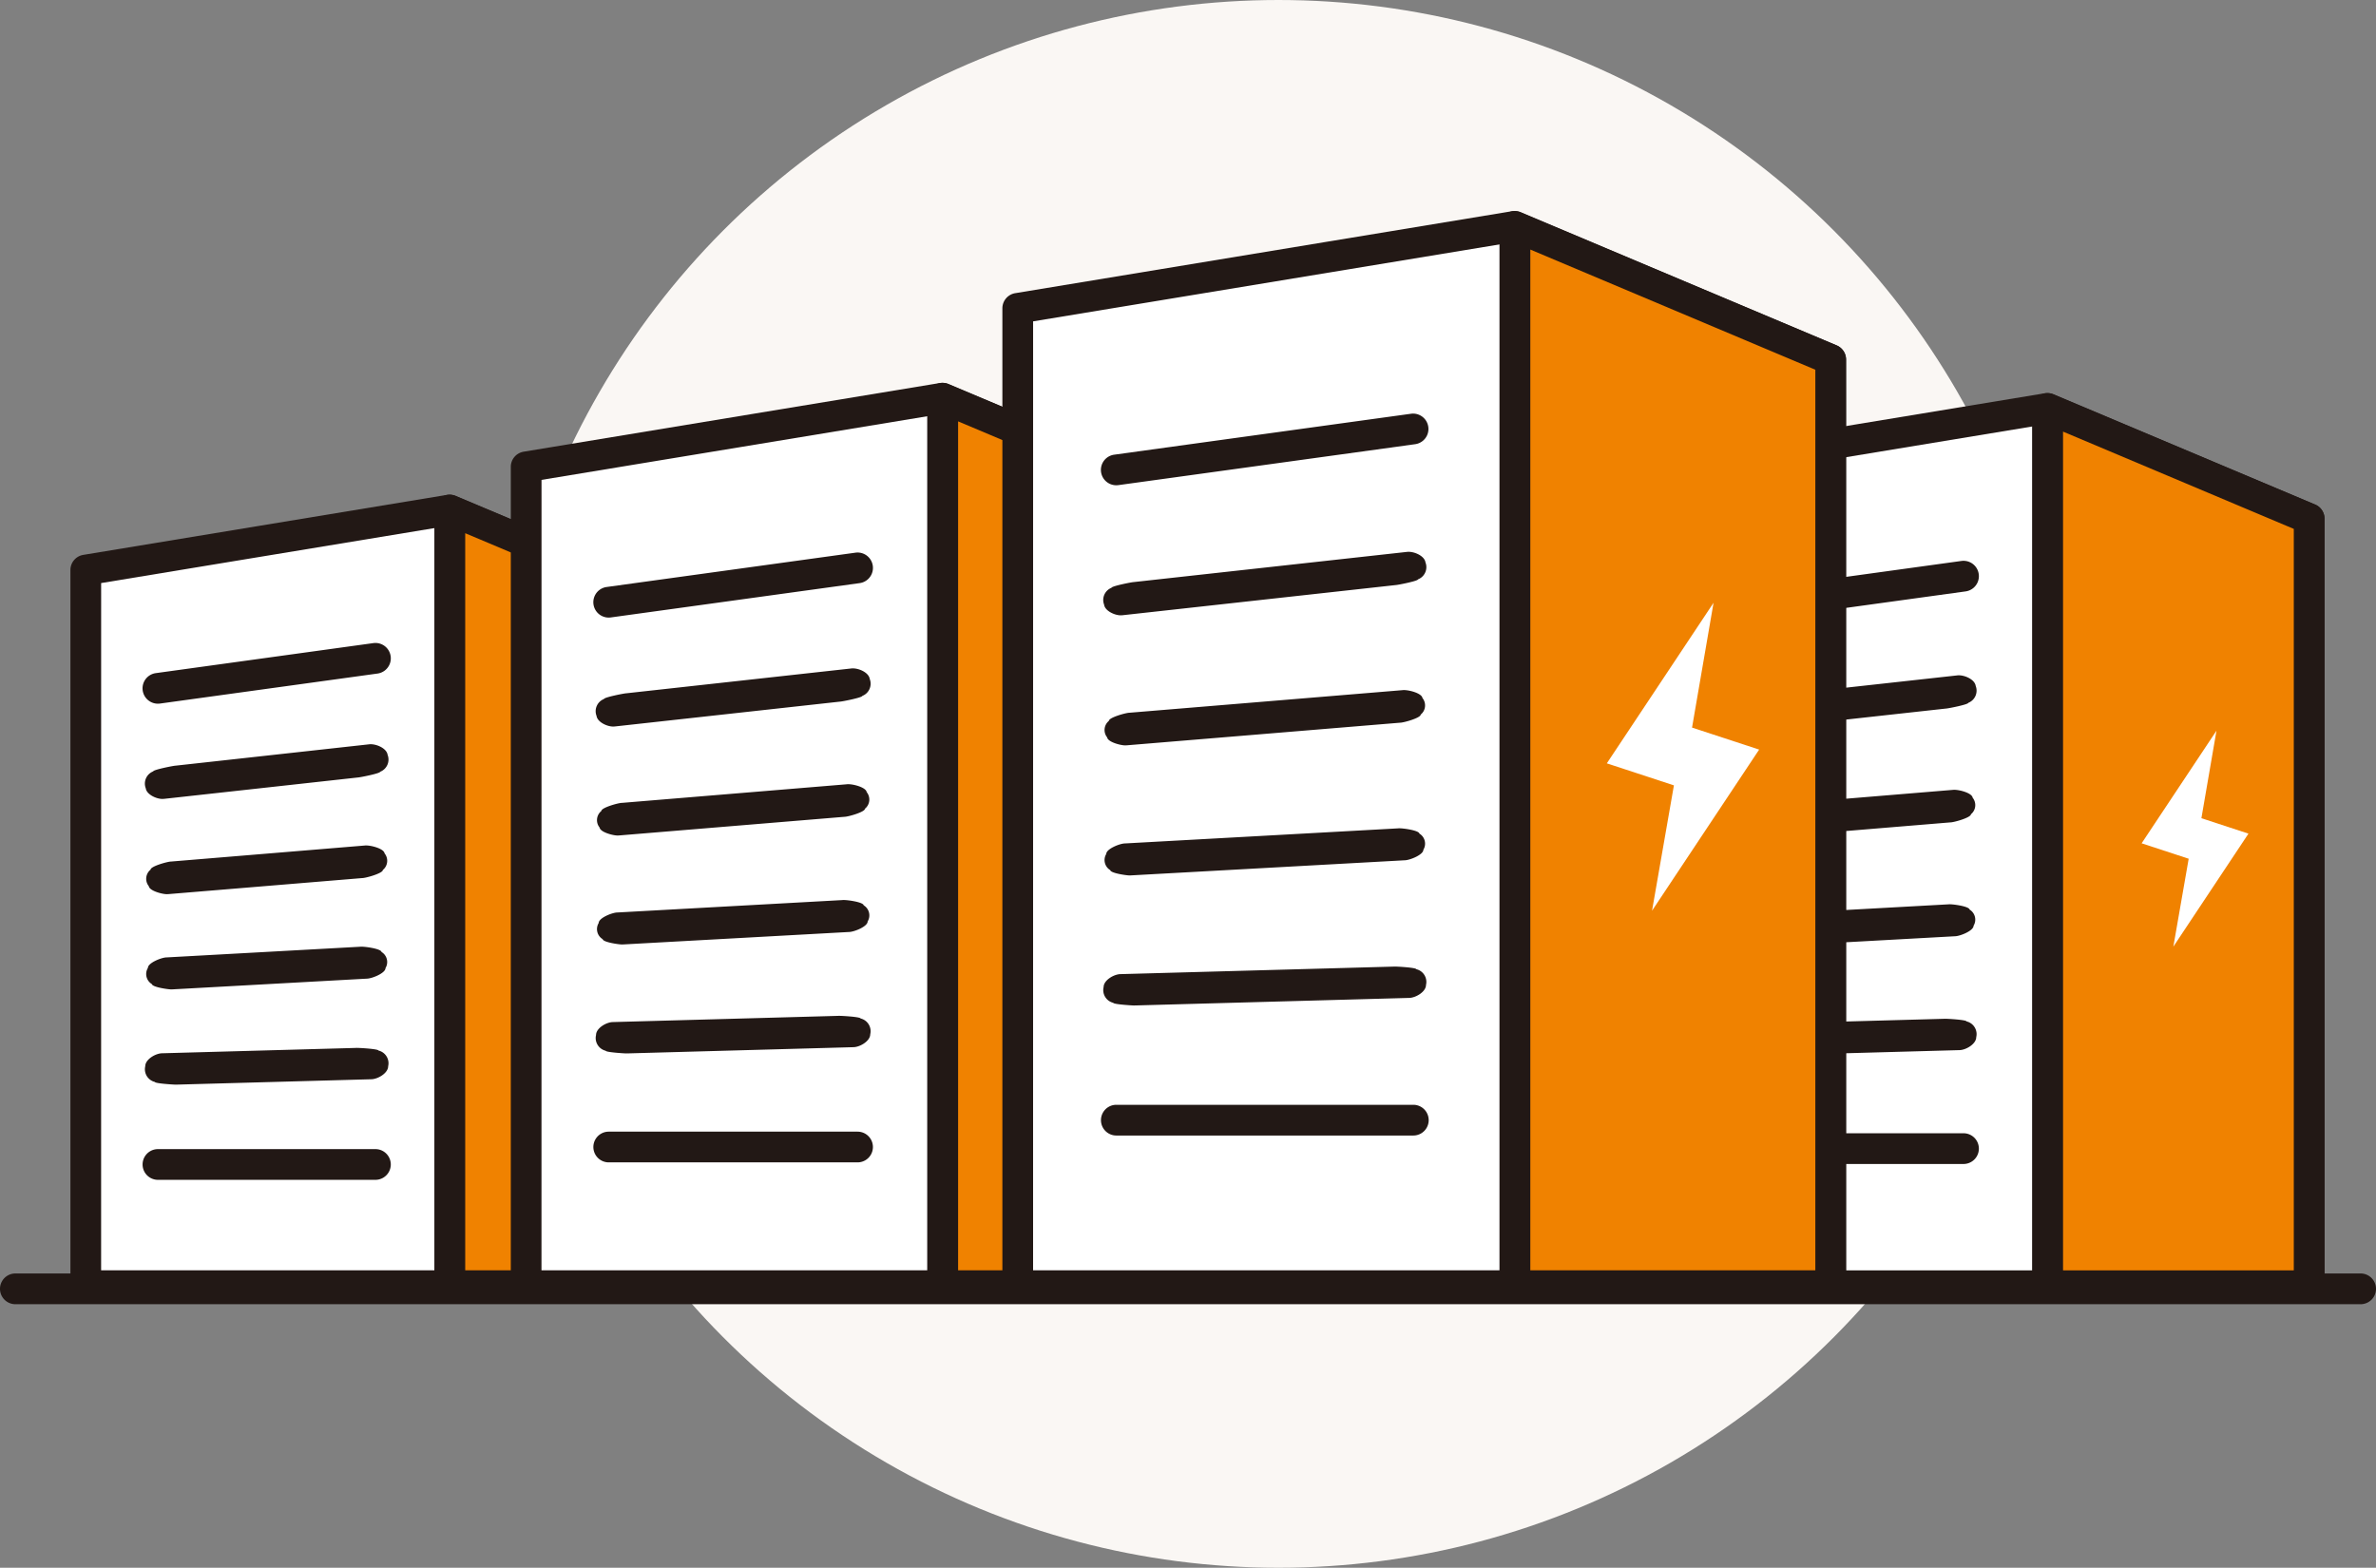 <svg xmlns="http://www.w3.org/2000/svg" xmlns:xlink="http://www.w3.org/1999/xlink" width="394" height="260" viewBox="0 0 394 260">
  <rect x="0" y="0" width="394" height="260" fill="#808080" stroke="none"/>
  <defs>
    <clipPath id="clip-path">
      <rect id="長方形_23788" data-name="長方形 23788" width="394" height="181.291" fill="none"/>
    </clipPath>
  </defs>
  <g id="グループ_8229" data-name="グループ 8229" transform="translate(-679 -2513)">
    <circle id="楕円形_25" data-name="楕円形 25" cx="130" cy="130" r="130" transform="translate(761 2513)" fill="#faf7f4"/>
    <g id="グループ_8136" data-name="グループ 8136" transform="translate(679 2548)">
      <path id="パス_2073" data-name="パス 2073" d="M84.376,50.455v98.288h81.746V55.6L134.307,42.216Z" transform="translate(58.918 29.479)" fill="#fff"/>
      <g id="グループ_8135" data-name="グループ 8135">
        <g id="グループ_8134" data-name="グループ 8134" clip-path="url(#clip-path)">
          <path id="パス_2074" data-name="パス 2074" d="M167.17,152.336H85.423a2.548,2.548,0,0,1-2.547-2.547V51.5a2.548,2.548,0,0,1,2.133-2.513l49.929-8.24a2.6,2.6,0,0,1,1.4.166L168.158,54.3a2.554,2.554,0,0,1,1.559,2.349v93.139a2.548,2.548,0,0,1-2.547,2.547m-79.2-5.095h76.652v-88.9L135.044,45.9,87.971,53.662Z" transform="translate(57.87 28.431)" fill="#221815"/>
          <path id="パス_2075" data-name="パス 2075" d="M114.862,151.872a2.548,2.548,0,0,1-2.547-2.547V43.593a2.547,2.547,0,1,1,5.095,0V149.325a2.548,2.548,0,0,1-2.547,2.547" transform="translate(78.427 28.661)" fill="#221815"/>
          <path id="パス_2076" data-name="パス 2076" d="M91.256,61.923a2.547,2.547,0,0,1-.345-5.071l29.866-4.12a2.548,2.548,0,0,1,.7,5.049L91.608,61.9a2.736,2.736,0,0,1-.352.024" transform="translate(61.945 36.806)" fill="#221815"/>
          <path id="パス_2077" data-name="パス 2077" d="M89.084,67.526a2.169,2.169,0,0,1,1.231-2.807c0-.282,3.388-.946,3.668-.946l25.926-2.86c1.107-.144,2.924.627,3.079,1.741a2.169,2.169,0,0,1-1.231,2.807c0,.282-3.388.946-3.67.946l-25.922,2.86a3.374,3.374,0,0,1-.345.019c-1,0-2.593-.739-2.736-1.759" transform="translate(62.102 42.522)" fill="#221815"/>
          <path id="パス_2078" data-name="パス 2078" d="M89.5,75.328a1.951,1.951,0,0,1,.287-2.743c0-.562,2.826-1.345,3.388-1.345L119.106,69.1c.832-.109,3.171.469,3.288,1.3a1.951,1.951,0,0,1-.287,2.743c0,.564-2.828,1.347-3.39,1.347L92.787,76.634c-.07.008-.267.014-.336.014-.752,0-2.845-.554-2.952-1.32" transform="translate(62.191 48.238)" fill="#221815"/>
          <path id="パス_2079" data-name="パス 2079" d="M90,83.13a1.949,1.949,0,0,1-.657-2.678c0-.842,2.264-1.746,3.108-1.746l25.941-1.43c.554-.071,3.415.314,3.493.871a1.95,1.95,0,0,1,.659,2.676c0,.844-2.265,1.748-3.11,1.748L93.5,84c-.048.005-.284.008-.331.008-.5,0-3.094-.37-3.166-.88" transform="translate(62.191 53.954)" fill="#221815"/>
          <path id="パス_2080" data-name="パス 2080" d="M90.6,90.933A2.168,2.168,0,0,1,89,88.321c0-1.126,1.7-2.148,2.828-2.148l25.95-.713c.277-.037,3.663.156,3.7.435a2.167,2.167,0,0,1,1.6,2.612c0,1.126-1.7,2.147-2.828,2.147L94.3,91.368c-.022,0-.3.005-.323.005-.251,0-3.346-.185-3.381-.44" transform="translate(62.102 59.671)" fill="#221815"/>
          <path id="パス_2081" data-name="パス 2081" d="M121.125,98.736H91.259a2.547,2.547,0,0,1,0-5.095h29.866a2.547,2.547,0,0,1,0,5.095" transform="translate(61.945 65.387)" fill="#221815"/>
          <path id="パス_2082" data-name="パス 2082" d="M113.816,42.216V148.742h31.749V55.6Z" transform="translate(79.475 29.479)" fill="#f08200"/>
          <path id="パス_2083" data-name="パス 2083" d="M146.612,152.338H114.862a2.548,2.548,0,0,1-2.547-2.547V43.263a2.546,2.546,0,0,1,3.538-2.345L147.6,54.3a2.548,2.548,0,0,1,1.557,2.347V149.79a2.548,2.548,0,0,1-2.547,2.547m-29.2-5.095h26.654v-88.9L117.41,47.1Z" transform="translate(78.427 28.43)" fill="#221815"/>
          <path id="パス_2084" data-name="パス 2084" d="M119.986,42.6v112.46h93.533V48.49l-36.4-15.318Z" transform="translate(83.783 23.163)" fill="#fff"/>
          <path id="パス_2085" data-name="パス 2085" d="M214.566,158.652H121.033a2.548,2.548,0,0,1-2.547-2.547V43.644a2.548,2.548,0,0,1,2.133-2.513l57.13-9.427a2.618,2.618,0,0,1,1.4.166l36.4,15.318a2.55,2.55,0,0,1,1.559,2.349V156.1a2.548,2.548,0,0,1-2.547,2.547m-90.985-5.095h88.438V51.229L177.853,36.851l-54.272,8.955Z" transform="translate(82.736 22.116)" fill="#221815"/>
          <path id="パス_2086" data-name="パス 2086" d="M154.718,158.12a2.548,2.548,0,0,1-2.547-2.547V34.6a2.547,2.547,0,1,1,5.095,0V155.573a2.548,2.548,0,0,1-2.547,2.547" transform="translate(106.257 22.379)" fill="#221815"/>
          <path id="パス_2087" data-name="パス 2087" d="M127.707,55.2a2.547,2.547,0,0,1-.345-5.071l34.171-4.714a2.548,2.548,0,0,1,.7,5.049l-34.171,4.713a2.736,2.736,0,0,1-.352.024" transform="translate(87.398 31.698)" fill="#221815"/>
          <path id="パス_2088" data-name="パス 2088" d="M125.535,61.866a2.169,2.169,0,0,1,1.231-2.807c0-.282,3.417-.949,3.7-.949l30.194-3.33c1.111-.144,2.933.625,3.087,1.741a2.17,2.17,0,0,1-1.231,2.807c0,.28-3.417.949-3.7.949l-30.192,3.33a3.4,3.4,0,0,1-.345.019c-1,0-2.6-.739-2.744-1.759" transform="translate(87.554 38.239)" fill="#221815"/>
          <path id="パス_2089" data-name="パス 2089" d="M125.95,70.73a1.951,1.951,0,0,1,.287-2.743c0-.562,2.848-1.348,3.41-1.348l30.2-2.5c.834-.107,3.188.469,3.3,1.306a1.952,1.952,0,0,1-.287,2.743c0,.562-2.848,1.348-3.41,1.348l-30.2,2.5c-.07.008-.268.014-.338.014-.752,0-2.86-.554-2.967-1.32" transform="translate(87.644 44.779)" fill="#221815"/>
          <path id="パス_2090" data-name="パス 2090" d="M126.455,79.594a1.949,1.949,0,0,1-.657-2.678c0-.842,2.277-1.748,3.121-1.748L159.127,73.5c.555-.071,3.441.312,3.519.871a1.95,1.95,0,0,1,.659,2.676c0,.844-2.279,1.749-3.123,1.749l-30.2,1.664c-.048.007-.287.01-.333.01-.5,0-3.118-.37-3.189-.88" transform="translate(87.644 51.319)" fill="#221815"/>
          <path id="パス_2091" data-name="パス 2091" d="M127.05,88.458a2.168,2.168,0,0,1-1.6-2.612c0-1.126,1.71-2.148,2.836-2.148l30.212-.832c.279-.036,3.7.156,3.736.435a2.167,2.167,0,0,1,1.6,2.612c0,1.126-1.71,2.148-2.834,2.148l-30.211.832c-.024,0-.3.005-.326.005-.25,0-3.376-.185-3.412-.44" transform="translate(87.555 57.86)" fill="#221815"/>
          <path id="パス_2092" data-name="パス 2092" d="M161.881,97.322H127.71a2.547,2.547,0,1,1,0-5.095h34.171a2.547,2.547,0,0,1,0,5.095" transform="translate(87.398 64.4)" fill="#221815"/>
          <path id="パス_2093" data-name="パス 2093" d="M153.671,33.172V155.059H190V48.491Z" transform="translate(107.305 23.163)" fill="#f08200"/>
          <path id="パス_2094" data-name="パス 2094" d="M191.046,158.653H154.718a2.548,2.548,0,0,1-2.547-2.547V34.218a2.546,2.546,0,0,1,3.537-2.345l36.328,15.318a2.549,2.549,0,0,1,1.557,2.347V156.105a2.548,2.548,0,0,1-2.547,2.547m-33.78-5.095H188.5V51.228l-31.233-13.17Z" transform="translate(106.257 22.115)" fill="#221815"/>
          <path id="パス_2095" data-name="パス 2095" d="M159.737,30.53V164.76h111.64V37.562l-43.45-18.284Z" transform="translate(111.541 13.462)" fill="#fff"/>
          <path id="パス_2096" data-name="パス 2096" d="M272.424,168.353H160.784a2.548,2.548,0,0,1-2.547-2.547V31.576a2.551,2.551,0,0,1,2.133-2.515L228.557,17.81a2.618,2.618,0,0,1,1.4.166L273.412,36.26a2.548,2.548,0,0,1,1.559,2.349v127.2a2.548,2.548,0,0,1-2.547,2.547m-109.092-5.095H269.877V40.3L228.663,22.959,163.332,33.736Z" transform="translate(110.493 12.414)" fill="#221815"/>
          <path id="パス_2097" data-name="パス 2097" d="M200.989,167.72a2.548,2.548,0,0,1-2.547-2.547V20.775a2.547,2.547,0,0,1,5.095,0v144.4a2.548,2.548,0,0,1-2.547,2.547" transform="translate(138.567 12.728)" fill="#221815"/>
          <path id="パス_2098" data-name="パス 2098" d="M168.751,44.876a2.547,2.547,0,0,1-.345-5.071l40.786-5.626a2.548,2.548,0,1,1,.7,5.049L169.1,44.853a2.738,2.738,0,0,1-.352.024" transform="translate(116.058 23.851)" fill="#221815"/>
          <path id="パス_2099" data-name="パス 2099" d="M166.579,53.171a2.17,2.17,0,0,1,1.231-2.807c0-.282,3.395-.946,3.675-.946l36.837-4.064c1.109-.144,2.926.627,3.082,1.741a2.171,2.171,0,0,1-1.231,2.807c0,.282-3.395.946-3.677.946l-36.836,4.064a3.35,3.35,0,0,1-.345.019c-1,0-2.6-.739-2.738-1.759" transform="translate(116.215 31.658)" fill="#221815"/>
          <path id="パス_2100" data-name="パス 2100" d="M166.994,63.667a1.951,1.951,0,0,1,.287-2.743c0-.562,2.831-1.347,3.393-1.347L207.52,56.53c.83-.109,3.174.469,3.29,1.3a1.95,1.95,0,0,1-.287,2.743c0,.564-2.831,1.347-3.393,1.347l-36.842,3.048c-.071.008-.268.014-.338.014-.752,0-2.85-.554-2.955-1.32" transform="translate(116.304 39.465)" fill="#221815"/>
          <path id="パス_2101" data-name="パス 2101" d="M167.5,74.162a1.948,1.948,0,0,1-.659-2.678c0-.842,2.269-1.746,3.111-1.746l36.853-2.033c.557-.071,3.422.314,3.5.871a1.952,1.952,0,0,1,.657,2.678c0,.842-2.267,1.746-3.111,1.746L171,75.032c-.046.007-.284.01-.329.01-.5,0-3.1-.37-3.171-.88" transform="translate(116.304 47.271)" fill="#221815"/>
          <path id="パス_2102" data-name="パス 2102" d="M168.094,84.657a2.168,2.168,0,0,1-1.6-2.612c0-1.126,1.705-2.148,2.829-2.148l36.861-1.016c.279-.036,3.67.156,3.709.435a2.17,2.17,0,0,1,1.6,2.614c0,1.124-1.705,2.147-2.829,2.147l-36.858,1.016c-.024,0-.3.005-.324.005-.25,0-3.352-.185-3.388-.44" transform="translate(116.215 55.078)" fill="#221815"/>
          <path id="パス_2103" data-name="パス 2103" d="M209.542,95.152H168.754a2.547,2.547,0,0,1,0-5.095h40.787a2.547,2.547,0,0,1,0,5.095" transform="translate(116.058 62.885)" fill="#221815"/>
          <path id="パス_2104" data-name="パス 2104" d="M199.942,19.278V164.759H243.3V37.562Z" transform="translate(139.615 13.462)" fill="#f08200"/>
          <path id="パス_2105" data-name="パス 2105" d="M244.35,168.354h-43.36a2.548,2.548,0,0,1-2.547-2.547V20.325a2.548,2.548,0,0,1,3.538-2.347l43.36,18.284a2.544,2.544,0,0,1,1.557,2.347v127.2a2.548,2.548,0,0,1-2.547,2.547m-40.813-5.095H241.8V40.3L203.537,24.165Z" transform="translate(138.567 12.414)" fill="#221815"/>
          <path id="パス_2106" data-name="パス 2106" d="M8.376,39.148V157.833h98.711V45.365L68.668,29.2Z" transform="translate(5.849 20.389)" fill="#fff"/>
          <path id="パス_2107" data-name="パス 2107" d="M108.134,161.426H9.423a2.548,2.548,0,0,1-2.547-2.547V40.193A2.548,2.548,0,0,1,9.009,37.68L69.3,27.731a2.606,2.606,0,0,1,1.4.166l38.418,16.166a2.548,2.548,0,0,1,1.559,2.347V158.879a2.548,2.548,0,0,1-2.547,2.547m-96.163-5.095h93.616V48.1L69.4,32.88,11.971,42.355Z" transform="translate(4.801 19.342)" fill="#221815"/>
          <path id="パス_2108" data-name="パス 2108" d="M44.972,160.866a2.548,2.548,0,0,1-2.547-2.547V30.643a2.547,2.547,0,1,1,5.095,0V158.318a2.548,2.548,0,0,1-2.547,2.547" transform="translate(29.624 19.619)" fill="#221815"/>
          <path id="パス_2109" data-name="パス 2109" d="M16.467,52.248a2.547,2.547,0,0,1-.345-5.071L52.185,42.2a2.548,2.548,0,1,1,.7,5.049L16.819,52.224a2.737,2.737,0,0,1-.352.024" transform="translate(9.722 29.454)" fill="#221815"/>
          <path id="パス_2110" data-name="パス 2110" d="M14.295,59.38a2.17,2.17,0,0,1,1.231-2.807c0-.282,3.412-.949,3.692-.949L51.31,52.084c1.107-.141,2.933.625,3.086,1.741a2.167,2.167,0,0,1-1.231,2.807c0,.282-3.412.949-3.692.949L17.382,61.12a3.375,3.375,0,0,1-.345.019c-1,0-2.6-.739-2.743-1.759" transform="translate(9.878 36.357)" fill="#221815"/>
          <path id="パス_2111" data-name="パス 2111" d="M14.71,68.71A1.951,1.951,0,0,1,15,65.967c0-.562,2.843-1.348,3.407-1.348l32.1-2.654c.829-.105,3.184.469,3.3,1.306a1.952,1.952,0,0,1-.287,2.743c0,.562-2.845,1.347-3.407,1.347l-32.1,2.656c-.071.008-.27.014-.34.014-.751,0-2.858-.554-2.963-1.32" transform="translate(9.968 43.259)" fill="#221815"/>
          <path id="パス_2112" data-name="パス 2112" d="M15.214,78.041a1.95,1.95,0,0,1-.657-2.678c0-.842,2.276-1.748,3.12-1.748l32.106-1.77c.554-.07,3.437.312,3.514.87a1.952,1.952,0,0,1,.659,2.678c0,.844-2.277,1.748-3.12,1.748l-32.1,1.77c-.046.007-.285.01-.331.01-.5,0-3.116-.37-3.186-.88" transform="translate(9.968 50.162)" fill="#221815"/>
          <path id="パス_2113" data-name="パス 2113" d="M15.81,87.371a2.168,2.168,0,0,1-1.6-2.612c0-1.126,1.708-2.148,2.834-2.148l32.114-.885c.277-.036,3.689.156,3.728.435a2.169,2.169,0,0,1,1.6,2.614c0,1.124-1.71,2.147-2.834,2.147l-32.109.885c-.024,0-.3.005-.326.005-.25,0-3.371-.185-3.407-.44" transform="translate(9.878 57.064)" fill="#221815"/>
          <path id="パス_2114" data-name="パス 2114" d="M52.533,96.7H16.47a2.547,2.547,0,0,1,0-5.095H52.533a2.547,2.547,0,0,1,0,5.095" transform="translate(9.722 63.966)" fill="#221815"/>
          <path id="パス_2115" data-name="パス 2115" d="M43.925,29.2V157.832H82.264V45.365Z" transform="translate(30.672 20.389)" fill="#f08200"/>
          <path id="パス_2116" data-name="パス 2116" d="M83.311,161.427H44.972a2.548,2.548,0,0,1-2.547-2.547V30.247A2.547,2.547,0,0,1,45.963,27.9L84.3,44.065a2.544,2.544,0,0,1,1.557,2.345V158.879a2.548,2.548,0,0,1-2.547,2.547M47.52,156.332H80.764V48.1L47.52,34.086Z" transform="translate(29.624 19.341)" fill="#221815"/>
          <path id="パス_2117" data-name="パス 2117" d="M51.376,29.661v135.8H164.32V36.775l-43.958-18.5Z" transform="translate(35.875 12.764)" fill="#fff"/>
          <path id="パス_2118" data-name="パス 2118" d="M165.367,169.052H52.423a2.548,2.548,0,0,1-2.547-2.547V30.707a2.548,2.548,0,0,1,2.133-2.513L120.995,16.81a2.622,2.622,0,0,1,1.4.166l43.958,18.5a2.548,2.548,0,0,1,1.559,2.349V166.5a2.548,2.548,0,0,1-2.547,2.547m-110.4-5.095H162.82V39.514L121.1,21.959,54.971,32.869Z" transform="translate(34.827 11.716)" fill="#221815"/>
          <path id="パス_2119" data-name="パス 2119" d="M93.1,168.41a2.548,2.548,0,0,1-2.547-2.547V19.78a2.547,2.547,0,0,1,5.095,0V165.863A2.548,2.548,0,0,1,93.1,168.41" transform="translate(63.23 12.033)" fill="#221815"/>
          <path id="パス_2120" data-name="パス 2120" d="M60.485,44.133a2.547,2.547,0,0,1-.346-5.071L101.4,33.369a2.548,2.548,0,0,1,.7,5.049L60.835,44.109a2.732,2.732,0,0,1-.35.024" transform="translate(40.457 23.287)" fill="#221815"/>
          <path id="パス_2121" data-name="パス 2121" d="M58.311,52.547a2.169,2.169,0,0,1,1.231-2.807c0-.282,3.391-.946,3.673-.946l37.315-4.117c1.111-.141,2.926.625,3.081,1.741a2.169,2.169,0,0,1-1.231,2.807c0,.28-3.393.946-3.673.946L61.393,54.287a3.4,3.4,0,0,1-.345.019c-1,0-2.595-.739-2.738-1.759" transform="translate(40.613 31.185)" fill="#221815"/>
          <path id="パス_2122" data-name="パス 2122" d="M58.727,63.159a1.951,1.951,0,0,1,.287-2.743c0-.562,2.829-1.347,3.391-1.347l37.323-3.087c.832-.105,3.172.469,3.288,1.306a1.95,1.95,0,0,1-.285,2.743c0,.562-2.831,1.347-3.393,1.347l-37.32,3.087c-.071.008-.268.014-.338.014-.751,0-2.846-.554-2.953-1.32" transform="translate(40.704 39.082)" fill="#221815"/>
          <path id="パス_2123" data-name="パス 2123" d="M59.231,73.771a1.949,1.949,0,0,1-.657-2.678c0-.842,2.265-1.746,3.11-1.746l37.332-2.058c.555-.071,3.419.312,3.5.87a1.95,1.95,0,0,1,.657,2.678c0,.844-2.265,1.746-3.11,1.746l-37.328,2.06c-.046.005-.284.008-.331.008-.5,0-3.1-.37-3.169-.88" transform="translate(40.704 46.98)" fill="#221815"/>
          <path id="パス_2124" data-name="パス 2124" d="M59.826,84.383a2.168,2.168,0,0,1-1.6-2.612c0-1.126,1.705-2.148,2.829-2.148l37.34-1.029c.277-.034,3.667.156,3.7.436a2.167,2.167,0,0,1,1.6,2.612c0,1.124-1.7,2.147-2.829,2.147L63.537,84.818c-.024,0-.3.005-.324.005-.251,0-3.351-.185-3.386-.44" transform="translate(40.614 54.877)" fill="#221815"/>
          <path id="パス_2125" data-name="パス 2125" d="M101.748,94.995H60.486a2.547,2.547,0,1,1,0-5.095h41.261a2.547,2.547,0,0,1,0,5.095" transform="translate(40.457 62.775)" fill="#221815"/>
          <path id="パス_2126" data-name="パス 2126" d="M92.051,18.278V165.458h43.866V36.776Z" transform="translate(64.277 12.763)" fill="#f08200"/>
          <path id="パス_2127" data-name="パス 2127" d="M136.965,169.052H93.1a2.548,2.548,0,0,1-2.547-2.547V19.326a2.547,2.547,0,0,1,3.538-2.347l43.866,18.5a2.544,2.544,0,0,1,1.557,2.347V166.5a2.548,2.548,0,0,1-2.547,2.547m-41.319-5.095h38.772V39.513L95.646,23.165Z" transform="translate(63.23 11.715)" fill="#221815"/>
          <path id="パス_2128" data-name="パス 2128" d="M391.453,108.845H2.547a2.547,2.547,0,0,1,0-5.095H391.453a2.547,2.547,0,1,1,0,5.095" transform="translate(0 72.446)" fill="#221815"/>
          <path id="パス_2129" data-name="パス 2129" d="M99.376,15.088V177.173H234.183V23.579L181.715,1.5Z" transform="translate(69.392 1.048)" fill="#fff"/>
          <path id="パス_2130" data-name="パス 2130" d="M235.231,180.767H100.423a2.548,2.548,0,0,1-2.547-2.547V16.134a2.548,2.548,0,0,1,2.133-2.515L182.348.033a2.618,2.618,0,0,1,1.4.166l52.468,22.078a2.548,2.548,0,0,1,1.559,2.349V178.219a2.548,2.548,0,0,1-2.547,2.547m-132.26-5.095H232.683V26.317L182.454,5.18,102.971,18.294Z" transform="translate(68.344 0.001)" fill="#221815"/>
          <path id="パス_2131" data-name="パス 2131" d="M148.972,180a2.548,2.548,0,0,1-2.547-2.547V3.091a2.547,2.547,0,0,1,5.095,0V177.453A2.548,2.548,0,0,1,148.972,180" transform="translate(102.245 0.38)" fill="#221815"/>
          <path id="パス_2132" data-name="パス 2132" d="M110.044,31.665a2.547,2.547,0,0,1-.345-5.071L158.95,19.8a2.548,2.548,0,0,1,.7,5.047L110.4,31.641a2.737,2.737,0,0,1-.352.024" transform="translate(75.064 13.812)" fill="#221815"/>
          <path id="パス_2133" data-name="パス 2133" d="M107.872,42.047A2.169,2.169,0,0,1,109.1,39.24c0-.282,3.408-.948,3.69-.948l45.281-5c1.106-.143,2.931.625,3.086,1.741a2.169,2.169,0,0,1-1.231,2.807c0,.282-3.41.948-3.69.948l-45.281,5a3.349,3.349,0,0,1-.345.019c-1,0-2.6-.739-2.741-1.759" transform="translate(75.221 23.238)" fill="#221815"/>
          <path id="パス_2134" data-name="パス 2134" d="M108.287,54.629a1.951,1.951,0,0,1,.287-2.743c0-.562,2.841-1.348,3.405-1.348l45.288-3.746c.83-.107,3.184.469,3.3,1.306a1.951,1.951,0,0,1-.287,2.743c0,.562-2.843,1.348-3.405,1.348l-45.286,3.746c-.071.008-.27.014-.34.014-.751,0-2.856-.554-2.962-1.32" transform="translate(75.311 32.664)" fill="#221815"/>
          <path id="パス_2135" data-name="パス 2135" d="M108.793,67.21a1.946,1.946,0,0,1-.657-2.678c0-.842,2.272-1.748,3.116-1.748l45.3-2.5c.552-.07,3.434.312,3.51.871a1.948,1.948,0,0,1,.659,2.676c0,.844-2.274,1.749-3.12,1.749l-45.291,2.5c-.048.007-.289.01-.335.01-.5,0-3.113-.37-3.181-.88" transform="translate(75.31 42.091)" fill="#221815"/>
          <path id="パス_2136" data-name="パス 2136" d="M109.387,79.791a2.168,2.168,0,0,1-1.6-2.612c0-1.126,1.708-2.148,2.834-2.148l45.3-1.248c.275-.036,3.685.156,3.724.435a2.167,2.167,0,0,1,1.6,2.612c0,1.126-1.708,2.148-2.833,2.148l-45.3,1.248c-.024,0-.3.005-.326.005-.25,0-3.368-.185-3.4-.44" transform="translate(75.221 51.518)" fill="#221815"/>
          <path id="パス_2137" data-name="パス 2137" d="M159.3,92.373h-49.25a2.547,2.547,0,0,1,0-5.095H159.3a2.547,2.547,0,1,1,0,5.095" transform="translate(75.065 60.944)" fill="#221815"/>
          <path id="パス_2138" data-name="パス 2138" d="M147.925,1.5V177.173h52.358V23.579Z" transform="translate(103.292 1.048)" fill="#f08200"/>
          <path id="パス_2139" data-name="パス 2139" d="M201.33,180.768H148.972a2.548,2.548,0,0,1-2.547-2.547V2.549A2.547,2.547,0,0,1,149.962.2L202.32,22.28a2.544,2.544,0,0,1,1.557,2.347V178.221a2.548,2.548,0,0,1-2.547,2.547m-49.81-5.095h47.263V26.317L151.52,6.387Z" transform="translate(102.245 0)" fill="#221815"/>
          <path id="パス_2140" data-name="パス 2140" d="M182.149,62.61,164.393,89.327l3.628-20.792L156.9,64.887l.007-.01-.007,0,17.693-26.622-3.566,20.7L182.149,62.6l-.008.012Z" transform="translate(109.556 26.71)" fill="#fff"/>
          <path id="パス_2141" data-name="パス 2141" d="M226.827,67.825,214.375,86.563l2.544-14.581-7.8-2.558.007-.008-.007,0,12.409-18.671-2.5,14.517,7.8,2.558-.005.007Z" transform="translate(146.02 35.432)" fill="#fff"/>
        </g>
      </g>
    </g>
  </g>
</svg>
